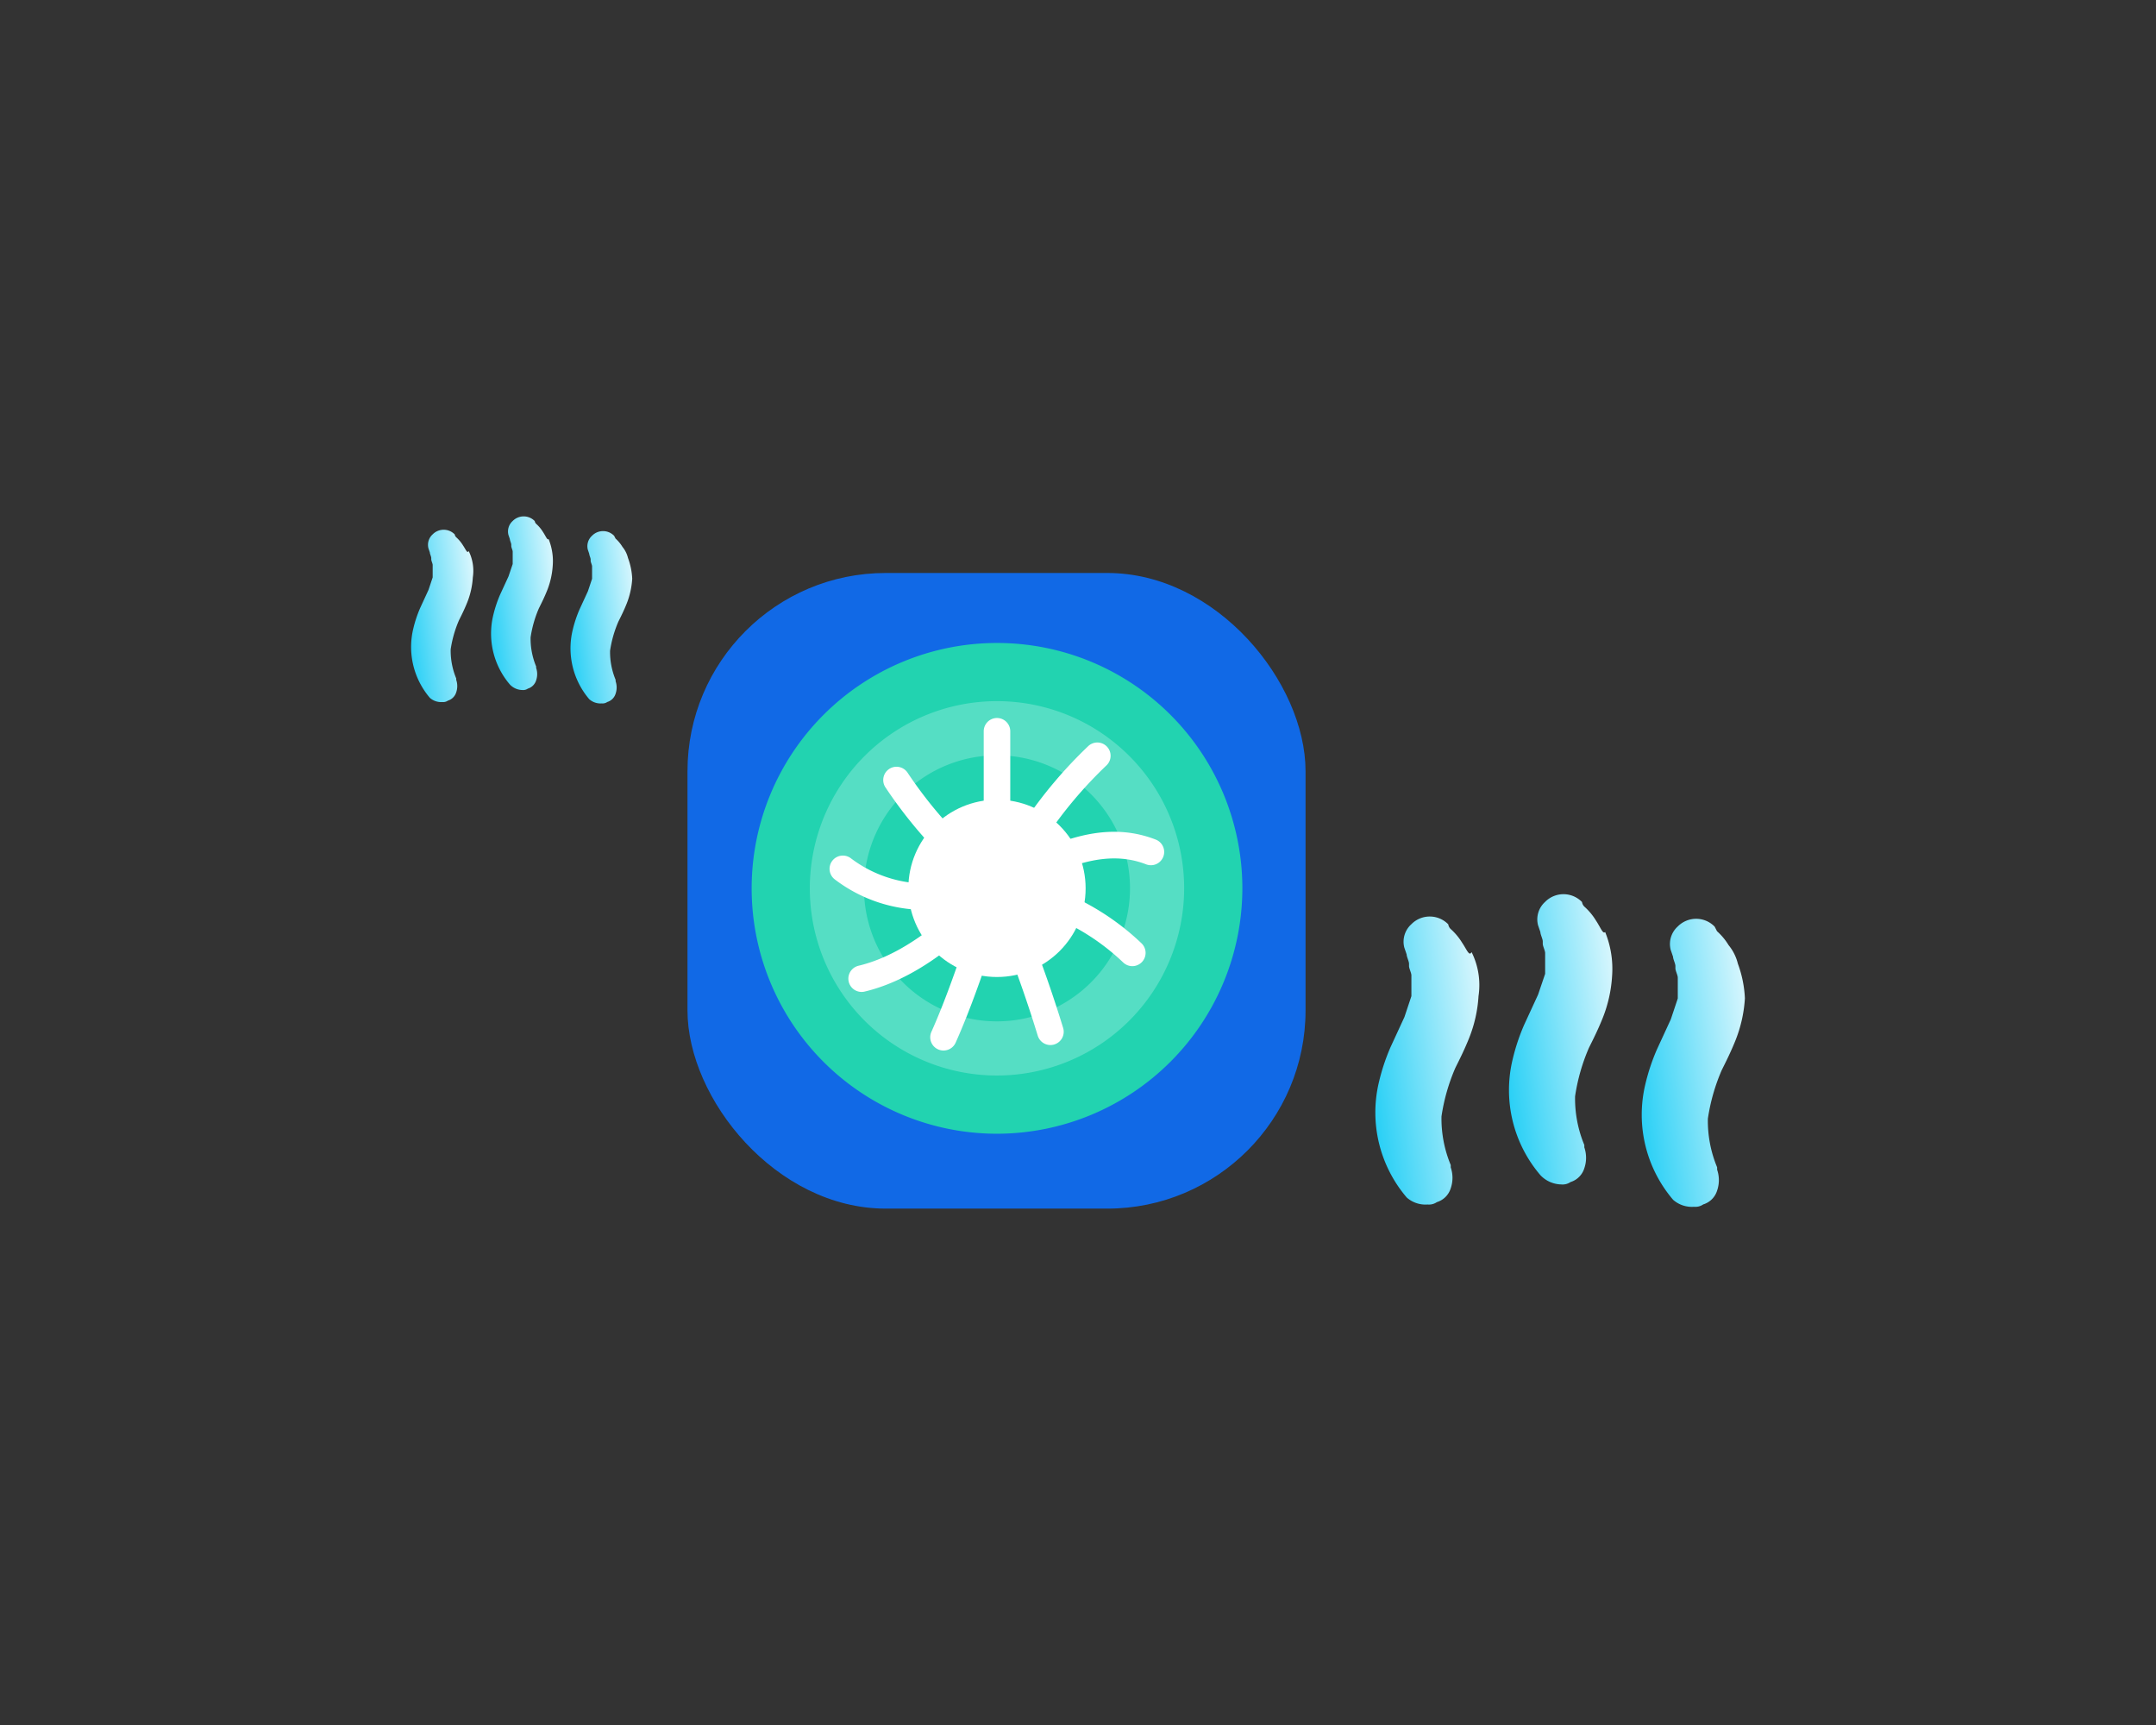 <svg id="Layer_1" data-name="Layer 1" xmlns="http://www.w3.org/2000/svg" xmlns:xlink="http://www.w3.org/1999/xlink" viewBox="0 0 500 400"><rect x="0" y="0" width="500" height="400" fill="#333333" stroke="none"/><defs><style>.cls-1{fill:none;}.cls-2{clip-path:url(#clip-path);}.cls-3{fill:#1dd3b0;}.cls-4{fill:#1169e6;}.cls-5{fill:#22d3b0;}.cls-6{fill:#55dec4;}.cls-7{fill:#fff;}.cls-8{fill:url(#linear-gradient);}.cls-9{fill:url(#linear-gradient-2);}.cls-10{fill:url(#linear-gradient-3);}.cls-11{fill:url(#linear-gradient-4);}.cls-12{fill:url(#linear-gradient-5);}.cls-13{fill:url(#linear-gradient-6);}</style><clipPath id="clip-path"><rect class="cls-1" x="10.873" y="-453.255" width="478.255" height="357.186"/></clipPath><linearGradient id="linear-gradient" x1="255.854" y1="-1641.985" x2="257.367" y2="-1641.439" gradientTransform="matrix(24.118, 0, 0, -66.798, -5857.702, -109417.602)" gradientUnits="userSpaceOnUse"><stop offset="0" stop-color="#01c7f4"/><stop offset="1" stop-color="#fff"/></linearGradient><linearGradient id="linear-gradient-2" x1="255.829" y1="-1641.705" x2="257.351" y2="-1641.163" gradientTransform="matrix(23.974, 0, 0, -67.318, -5789.307, -110256.388)" xlink:href="#linear-gradient"/><linearGradient id="linear-gradient-3" x1="255.813" y1="-1641.985" x2="257.338" y2="-1641.439" gradientTransform="matrix(23.924, 0, 0, -66.798, -5745.53, -109417.001)" xlink:href="#linear-gradient"/><linearGradient id="linear-gradient-4" x1="252.568" y1="-1666.07" x2="254.081" y2="-1665.524" gradientTransform="matrix(14.428, 0, 0, -39.964, -3552.432, -66428.947)" xlink:href="#linear-gradient"/><linearGradient id="linear-gradient-5" x1="252.524" y1="-1665.605" x2="254.046" y2="-1665.063" gradientTransform="matrix(14.343, 0, 0, -40.274, -3511.678, -66929.843)" xlink:href="#linear-gradient"/><linearGradient id="linear-gradient-6" x1="252.501" y1="-1666.07" x2="254.026" y2="-1665.524" gradientTransform="matrix(14.314, 0, 0, -39.964, -3485.591, -66428.521)" xlink:href="#linear-gradient"/></defs><g id="Groupe_6345" data-name="Groupe 6345"><g class="cls-2"><g id="Groupe_6344" data-name="Groupe 6344"><g id="Groupe_6343" data-name="Groupe 6343"><g id="Groupe_6231" data-name="Groupe 6231"><g id="Groupe_6230" data-name="Groupe 6230"><path id="Tracé_7093" data-name="Tracé 7093" class="cls-3" d="M472.435,97.117c-.1,3.073-.514,6.374-2.6,8.634-3.491,3.78-9.517,2.787-14.646,2.787-12.937,0-24.356,8.062-36.778,11.674-33.228,9.652-67.747-13.217-102.253-10.6-8.645.658-17.278,2.918-25.863,1.734-10.174-1.423-19.022-7.5-27.428-13.407-3.634-2.56-7.46-5.347-9.075-9.485-1.566-4.054-.717-8.587.168-12.833q12.319-59.106,24.463-118.248c5.729-27.688,9.667-55.26,17.518-82.349,2.379-8.207,4.786-16.484,8.82-24.017,11.531-21.533,32.633-31.217,56.509-30.773a96.377,96.377,0,0,1,22.98,2.966,67.625,67.625,0,0,1,10.008,3.528c17.11,7.655,29.963,22.928,37.89,39.948.168.346.335.705.491,1.052,7.891,17.426,11.167,36.574,13.451,55.579,5.01,41.538,5.715,83.865,16.488,124.3C466.923,63.939,472.949,80.228,472.435,97.117Z"/></g></g></g></g></g></g><g id="Groupe_5459" data-name="Groupe 5459"><g id="Groupe_3772" data-name="Groupe 3772"><g id="Groupe_3513" data-name="Groupe 3513"><rect id="Rectangle_1372" data-name="Rectangle 1372" class="cls-4" x="159.436" y="132.866" width="143.335" height="147.392" rx="45.975"/><g id="Groupe_3505" data-name="Groupe 3505"><path id="Tracé_348" data-name="Tracé 348" class="cls-5" d="M231.218,262.895a56.9,56.9,0,1,1,56.9-56.9h0A56.965,56.965,0,0,1,231.218,262.895Z"/></g><g id="Groupe_3509" data-name="Groupe 3509"><path id="Tracé_348-2" data-name="Tracé 348-2" class="cls-6" d="M231.212,249.397a43.406,43.406,0,1,1,43.406-43.406h0A43.45,43.45,0,0,1,231.212,249.397Z"/></g><g id="Groupe_3510" data-name="Groupe 3510"><path id="Tracé_348-3" data-name="Tracé 348-3" class="cls-5" d="M231.218,236.839a30.845,30.845,0,1,1,30.844-30.847h0A30.878,30.878,0,0,1,231.218,236.839Z"/></g><g id="Groupe_3511" data-name="Groupe 3511"><path id="Tracé_348-4" data-name="Tracé 348-4" class="cls-6" d="M231.218,226.028a20.035,20.035,0,1,1,20.035-20.035v.001h0A20.057,20.057,0,0,1,231.218,226.028Z"/></g><g id="Groupe_3512" data-name="Groupe 3512"><path id="Tracé_348-5" data-name="Tracé 348-5" class="cls-5" d="M231.212,218.018a12.022,12.022,0,1,1,12.022-12.023h0A12.034,12.034,0,0,1,231.212,218.018Z"/></g><g id="Groupe_3508" data-name="Groupe 3508"><g id="Groupe_3506" data-name="Groupe 3506"><circle id="Ellipse_48" data-name="Ellipse 48" class="cls-7" cx="231.212" cy="205.995" r="20.556"/></g><g id="Groupe_3507" data-name="Groupe 3507"><g id="Groupe_480" data-name="Groupe 480"><path id="Tracé_349" data-name="Tracé 349" class="cls-7" d="M231.212,195.156a3.078,3.078,0,0,1-3.078-3.078h0v-22.508a3.078,3.078,0,1,1,6.156,0v22.505a3.079,3.079,0,0,1-3.075,3.081Z"/></g><g id="Groupe_481" data-name="Groupe 481"><path id="Tracé_350" data-name="Tracé 350" class="cls-7" d="M222.377,201.279a3.07,3.07,0,0,1-2.1-.828,107.558,107.558,0,0,1-14.906-17.832,3.079,3.079,0,1,1,5.08-3.482h0a101.512,101.512,0,0,0,14.025,16.808,3.078,3.078,0,0,1-2.1,5.328Z"/></g><g id="Groupe_482" data-name="Groupe 482"><path id="Tracé_351" data-name="Tracé 351" class="cls-7" d="M215.13,210.981a34.5,34.5,0,0,1-21.45-7,3.078,3.078,0,0,1,3.568-5.017l.057.042.038.029a28.907,28.907,0,0,0,20.148,5.721,3.079,3.079,0,1,1,.356,6.148h0Q216.47,210.982,215.13,210.981Z"/></g><g id="Groupe_483" data-name="Groupe 483"><path id="Tracé_352" data-name="Tracé 352" class="cls-7" d="M199.818,230.013a3.079,3.079,0,0,1-.713-6.073c5.833-1.39,11.974-4.692,18.255-9.818a3.078,3.078,0,0,1,3.891,4.771h0c-7.007,5.718-13.981,9.43-20.72,11.035A3.009,3.009,0,0,1,199.818,230.013Z"/></g><g id="Groupe_484" data-name="Groupe 484"><path id="Tracé_353" data-name="Tracé 353" class="cls-7" d="M218.808,243.6a3.076,3.076,0,0,1-2.807-4.334c2.308-5.158,4.789-11.71,7.591-20.03a3.079,3.079,0,0,1,5.836,1.967h0c-2.862,8.506-5.419,15.237-7.806,20.579A3.083,3.083,0,0,1,218.808,243.6Z"/></g><g id="Groupe_485" data-name="Groupe 485"><path id="Tracé_354" data-name="Tracé 354" class="cls-7" d="M243.609,242.328a3.081,3.081,0,0,1-2.944-2.176c-2.321-7.561-4.812-14.68-7.617-21.771a3.079,3.079,0,1,1,5.726-2.266h0c2.862,7.24,5.408,14.508,7.776,22.229a3.075,3.075,0,0,1-2.032,3.843h0A3.01,3.01,0,0,1,243.609,242.328Z"/></g><g id="Groupe_486" data-name="Groupe 486"><path id="Tracé_355" data-name="Tracé 355" class="cls-7" d="M262.604,224.035a3.069,3.069,0,0,1-2.079-.811,52.709,52.709,0,0,0-18.407-11.429,3.078,3.078,0,1,1,1.977-5.83,58.772,58.772,0,0,1,20.585,12.723,3.079,3.079,0,0,1-2.081,5.347Z"/></g><g id="Groupe_487" data-name="Groupe 487"><path id="Tracé_356" data-name="Tracé 356" class="cls-7" d="M244.745,202.126a3.079,3.079,0,0,1-1.17-5.926c9.395-3.862,17.165-4.341,24.447-1.518a3.079,3.079,0,0,1-2.227,5.742h0c-5.719-2.218-12.035-1.749-19.878,1.471A3.061,3.061,0,0,1,244.745,202.126Z"/></g><g id="Groupe_488" data-name="Groupe 488"><path id="Tracé_357" data-name="Tracé 357" class="cls-7" d="M240.042,195.463a3.079,3.079,0,0,1-2.534-4.826,105.839,105.839,0,0,1,14.917-17.674,3.078,3.078,0,0,1,4.172,4.526,99.784,99.784,0,0,0-14.022,16.644A3.07,3.07,0,0,1,240.042,195.463Z"/></g></g></g></g></g><g id="Groupe_5457" data-name="Groupe 5457"><g id="Groupe_795" data-name="Groupe 795"><path id="Tracé_666" data-name="Tracé 666" class="cls-8" d="M339.102,218.633a14.25,14.25,0,0,0-2.683-3.22,1.868,1.868,0,0,1-.55-1.072h0a5.989,5.989,0,0,0-8.468-.122c-.041.04-.082.081-.121.122a5.446,5.446,0,0,0-1.612,5.367l.55,1.611c0,.55.55,1.611.55,2.147v.55c0,.55.55,1.611.55,2.147h0v4.831l-1.611,4.831-3.22,6.978a47.247,47.247,0,0,0-2.683,8.051,30.342,30.342,0,0,0,6.442,26.84h0a6.563,6.563,0,0,0,4.831,1.611,3.228,3.228,0,0,0,2.147-.55,4.838,4.838,0,0,0,3.219-3.22,7.442,7.442,0,0,0,0-4.83v-.55a28.049,28.049,0,0,1-2.147-11.273,44.567,44.567,0,0,1,3.222-11.274c1.072-2.147,2.147-4.294,3.219-6.978a31.355,31.355,0,0,0,2.148-9.661,17.142,17.142,0,0,0-1.612-10.2C340.724,221.847,340.188,220.236,339.102,218.633Z"/></g><g id="Groupe_796" data-name="Groupe 796"><path id="Tracé_667" data-name="Tracé 667" class="cls-9" d="M370.118,213.456a14.228,14.228,0,0,0-2.684-3.22,1.88,1.88,0,0,1-.55-1.072h0a5.988,5.988,0,0,0-8.467-.123l-.001.001c-.041.04-.081.081-.121.122a5.445,5.445,0,0,0-1.611,5.367l.55,1.611c0,.55.55,1.611.55,2.147v.55c0,.55.55,1.611.55,2.147h0v4.831l-1.634,4.817-3.222,6.978a47.242,47.242,0,0,0-2.683,8.051,30.342,30.342,0,0,0,6.442,26.84h0a6.8,6.8,0,0,0,4.83,2.147,3.229,3.229,0,0,0,2.148-.55,4.839,4.839,0,0,0,3.208-3.209,7.442,7.442,0,0,0,0-4.83v-.553a28.045,28.045,0,0,1-2.147-11.273,44.565,44.565,0,0,1,3.219-11.273c1.073-2.147,2.148-4.294,3.22-6.978a31.318,31.318,0,0,0,2.147-9.661,22.625,22.625,0,0,0-1.611-10.2C371.73,216.678,371.194,215.067,370.118,213.456Z"/></g><g id="Groupe_797" data-name="Groupe 797"><path id="Tracé_668" data-name="Tracé 668" class="cls-10" d="M403.027,223.455a10.781,10.781,0,0,0-2.148-4.294,14.2,14.2,0,0,0-2.683-3.22l-.55-1.072h0a5.989,5.989,0,0,0-8.468-.122c-.041.04-.081.081-.121.122a5.445,5.445,0,0,0-1.611,5.367l.55,1.611c0,.55.549,1.611.549,2.147v.55c0,.55.55,1.611.55,2.147h0v4.831l-1.611,4.831-3.219,6.978a47.182,47.182,0,0,0-2.684,8.05,30.35,30.35,0,0,0,6.442,26.841h0a6.565,6.565,0,0,0,4.831,1.611,3.227,3.227,0,0,0,2.147-.55,4.84,4.84,0,0,0,3.22-3.22,7.458,7.458,0,0,0,0-4.831v-.549a28.066,28.066,0,0,1-2.148-11.273,44.601,44.601,0,0,1,3.22-11.273c1.072-2.147,2.147-4.295,3.22-6.978a31.361,31.361,0,0,0,2.147-9.662A26.478,26.478,0,0,0,403.027,223.455Z"/></g></g><g id="Groupe_5458" data-name="Groupe 5458"><g id="Groupe_795-2" data-name="Groupe 795-2"><path id="Tracé_666-2" data-name="Tracé 666-2" class="cls-11" d="M107.392,126.494a8.5,8.5,0,0,0-1.605-1.926,1.125,1.125,0,0,1-.329-.642h0a3.582,3.582,0,0,0-5.065-.074l-.001.001c-.025.024-.049.048-.073.073a3.26,3.26,0,0,0-.964,3.211l.329.964c0,.329.329.964.329,1.285v.329c0,.328.329.963.329,1.284h0v2.89l-.964,2.89-1.926,4.175a28.249,28.249,0,0,0-1.606,4.817,18.155,18.155,0,0,0,3.855,16.057h0a3.921,3.921,0,0,0,2.89.964,1.926,1.926,0,0,0,1.284-.329,2.9,2.9,0,0,0,1.927-1.926,4.457,4.457,0,0,0,0-2.89v-.329a16.773,16.773,0,0,1-1.284-6.744,26.655,26.655,0,0,1,1.926-6.744c.642-1.285,1.285-2.57,1.926-4.175a18.736,18.736,0,0,0,1.285-5.78,10.258,10.258,0,0,0-.964-6.1C108.363,128.417,108.042,127.453,107.392,126.494Z"/></g><g id="Groupe_796-2" data-name="Groupe 796-2"><path id="Tracé_667-2" data-name="Tracé 667-2" class="cls-12" d="M125.949,123.396a8.556,8.556,0,0,0-1.606-1.926,1.123,1.123,0,0,1-.329-.641h0a3.582,3.582,0,0,0-5.065-.074l-.001.001-.073.073a3.257,3.257,0,0,0-.963,3.211l.329.963c0,.329.328.964.328,1.285v.329c0,.329.329.964.329,1.285h0v2.89l-.977,2.882-1.927,4.175a28.267,28.267,0,0,0-1.606,4.816,18.157,18.157,0,0,0,3.854,16.058h0a4.071,4.071,0,0,0,2.89,1.284,1.928,1.928,0,0,0,1.285-.329,2.894,2.894,0,0,0,1.92-1.919,4.457,4.457,0,0,0,0-2.89v-.329a16.776,16.776,0,0,1-1.285-6.744,26.662,26.662,0,0,1,1.926-6.745c.642-1.284,1.285-2.569,1.926-4.174a18.736,18.736,0,0,0,1.285-5.781,13.541,13.541,0,0,0-.964-6.1C126.918,125.324,126.592,124.36,125.949,123.396Z"/></g><g id="Groupe_797-2" data-name="Groupe 797-2"><path id="Tracé_668-2" data-name="Tracé 668-2" class="cls-13" d="M145.637,129.379a6.454,6.454,0,0,0-1.285-2.569,8.53,8.53,0,0,0-1.6-1.927l-.329-.641h0a3.582,3.582,0,0,0-5.065-.074l-.001.001-.073.073a3.258,3.258,0,0,0-.964,3.211l.329.964c0,.329.329.964.329,1.284v.329c0,.329.329.964.329,1.285h0v2.89l-.964,2.89-1.926,4.175a28.268,28.268,0,0,0-1.606,4.816,18.157,18.157,0,0,0,3.854,16.058h0a3.925,3.925,0,0,0,2.891.964,1.926,1.926,0,0,0,1.284-.329,2.894,2.894,0,0,0,1.926-1.926,4.444,4.444,0,0,0,0-2.89v-.329a16.792,16.792,0,0,1-1.284-6.744,26.674,26.674,0,0,1,1.926-6.745c.641-1.284,1.285-2.569,1.926-4.174a18.765,18.765,0,0,0,1.285-5.781A15.874,15.874,0,0,0,145.637,129.379Z"/></g></g></g></svg>